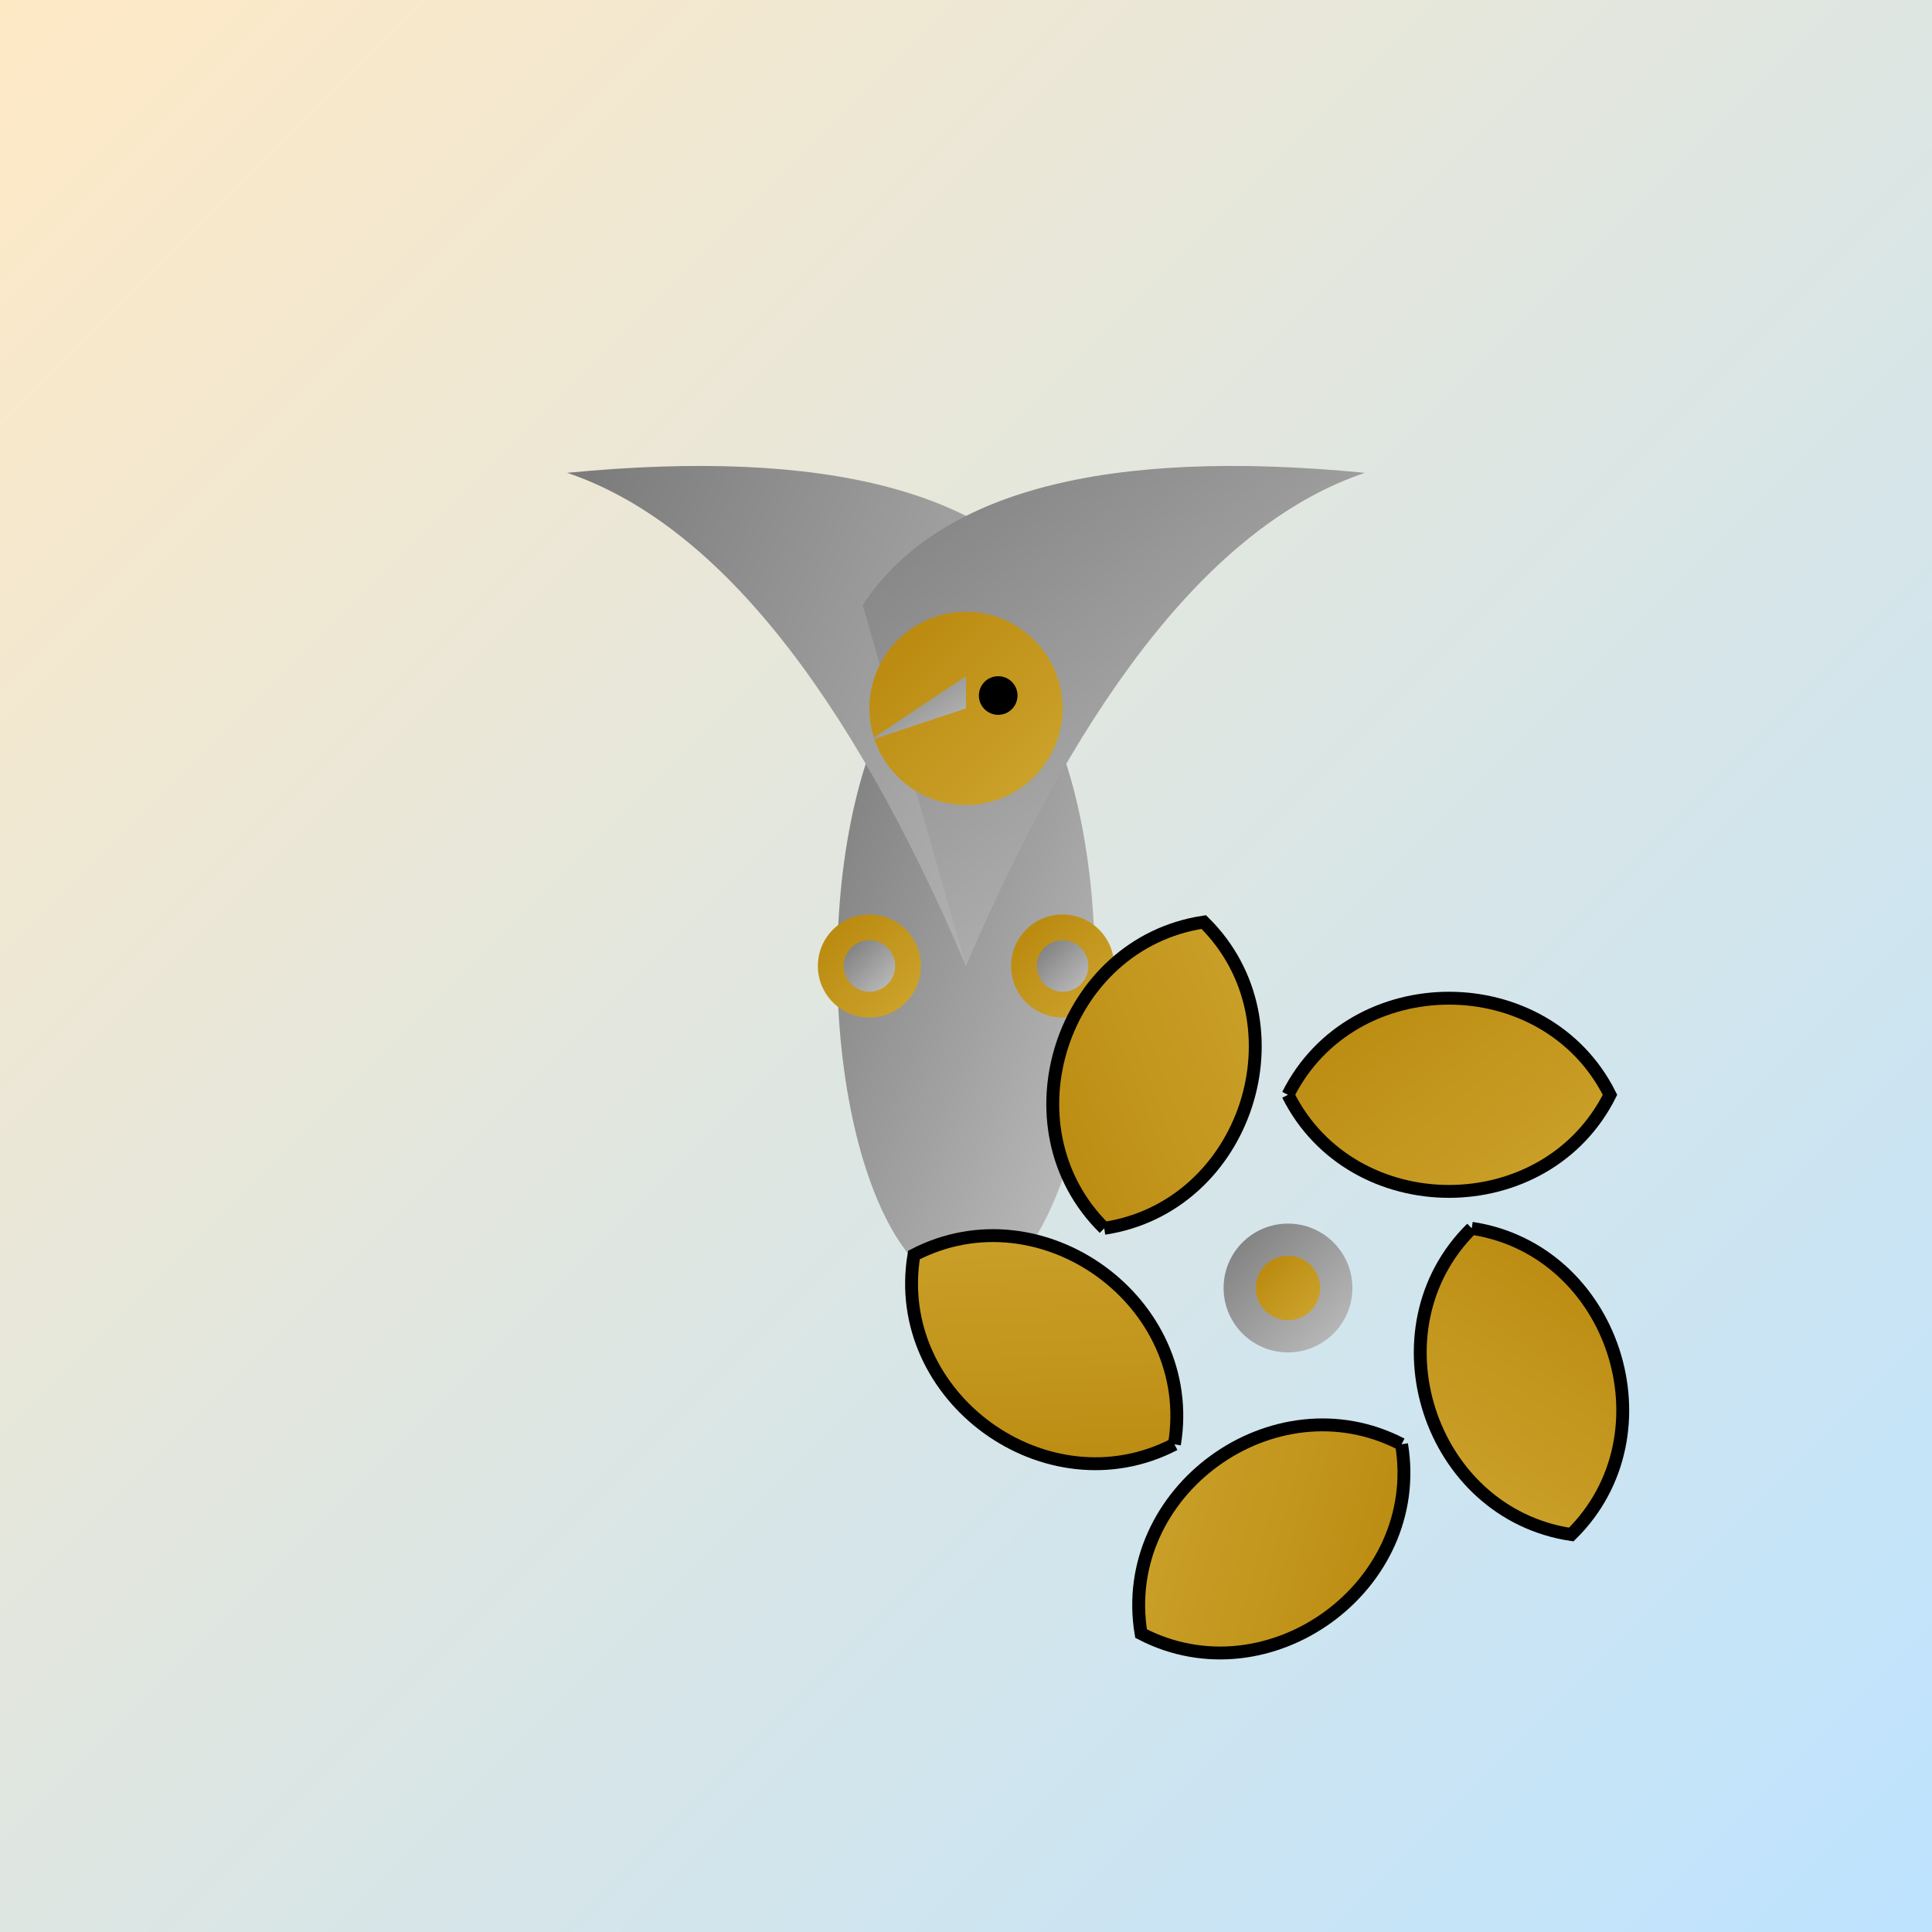 <svg viewBox="0 0 300 300" xmlns="http://www.w3.org/2000/svg">
  <rect x="0" y="0" width="300" height="300" fill="#333333" stroke="none"/>
  <!-- Background Gradient -->
  <defs>
    <linearGradient id="bgGradient" x1="0" y1="0" x2="1" y2="1">
      <stop offset="0%" style="stop-color:rgb(255,233,197);stop-opacity:1" />
      <stop offset="100%" style="stop-color:rgb(189,227,255);stop-opacity:1" />
    </linearGradient>
    <!-- Metallic Gradient -->
    <linearGradient id="metalGradient" x1="0" y1="0" x2="1" y2="1">
      <stop offset="0%" style="stop-color:#7a7a7a; stop-opacity:1" />
      <stop offset="100%" style="stop-color:#c0c0c0; stop-opacity:1" />
    </linearGradient>
    <!-- Brass Gradient -->
    <linearGradient id="brassGradient" x1="0" y1="0" x2="1" y2="1">
      <stop offset="0%" style="stop-color:#b8860b; stop-opacity:1" />
      <stop offset="100%" style="stop-color:#cea62f; stop-opacity:1" />
    </linearGradient>
  </defs>
  <rect width="300" height="300" fill="url(#bgGradient)" />
  
  <!-- Clockwork Hummingbird -->
  <g transform="translate(100, 50)">
    <!-- Body -->
    <ellipse cx="50" cy="100" rx="20" ry="50" fill="url(#metalGradient)" />
    <!-- Wings -->
    <path d="M50,100 Q40,30 10,10 Q70,20 80,50 Z" fill="url(#metalGradient)" transform="rotate(-15 50 100)"/>
    <path d="M50,100 Q60,30 90,10 Q30,20 20,50 Z" fill="url(#metalGradient)" transform="rotate(15 50 100)"/>
    <!-- Head and Beak -->
    <circle cx="50" cy="60" r="15" fill="url(#brassGradient)" />
    <polygon points="50,60 35,65 50,55" fill="url(#metalGradient)" />
    
    <!-- Eye -->
    <circle cx="55" cy="58" r="3" fill="black" />

    <!-- Gears on Body -->
    <circle cx="35" cy="100" r="8" fill="url(#brassGradient)" />
    <circle cx="35" cy="100" r="4" fill="url(#metalGradient)" />
    <circle cx="65" cy="100" r="8" fill="url(#brassGradient)" />
    <circle cx="65" cy="100" r="4" fill="url(#metalGradient)" />
  </g>

  <!-- Steampunk Flower -->
  <g transform="translate(200, 200)">
    <!-- Petals -->
    <path d="M0,-30 C10,-50 40,-50 50,-30 C40,-10 10,-10 0,-30" fill="url(#brassGradient)" stroke-width="2" stroke="black" transform="rotate(0)"/>
    <path d="M0,-30 C10,-50 40,-50 50,-30 C40,-10 10,-10 0,-30" fill="url(#brassGradient)" stroke-width="2" stroke="black" transform="rotate(72)"/>
    <path d="M0,-30 C10,-50 40,-50 50,-30 C40,-10 10,-10 0,-30" fill="url(#brassGradient)" stroke-width="2" stroke="black" transform="rotate(144)"/>
    <path d="M0,-30 C10,-50 40,-50 50,-30 C40,-10 10,-10 0,-30" fill="url(#brassGradient)" stroke-width="2" stroke="black" transform="rotate(216)"/>
    <path d="M0,-30 C10,-50 40,-50 50,-30 C40,-10 10,-10 0,-30" fill="url(#brassGradient)" stroke-width="2" stroke="black" transform="rotate(288)"/>
    
    <!-- Center Gear -->
    <circle cx="0" cy="0" r="10" fill="url(#metalGradient)" />
    <circle cx="0" cy="0" r="5" fill="url(#brassGradient)" />
  </g>
</svg>